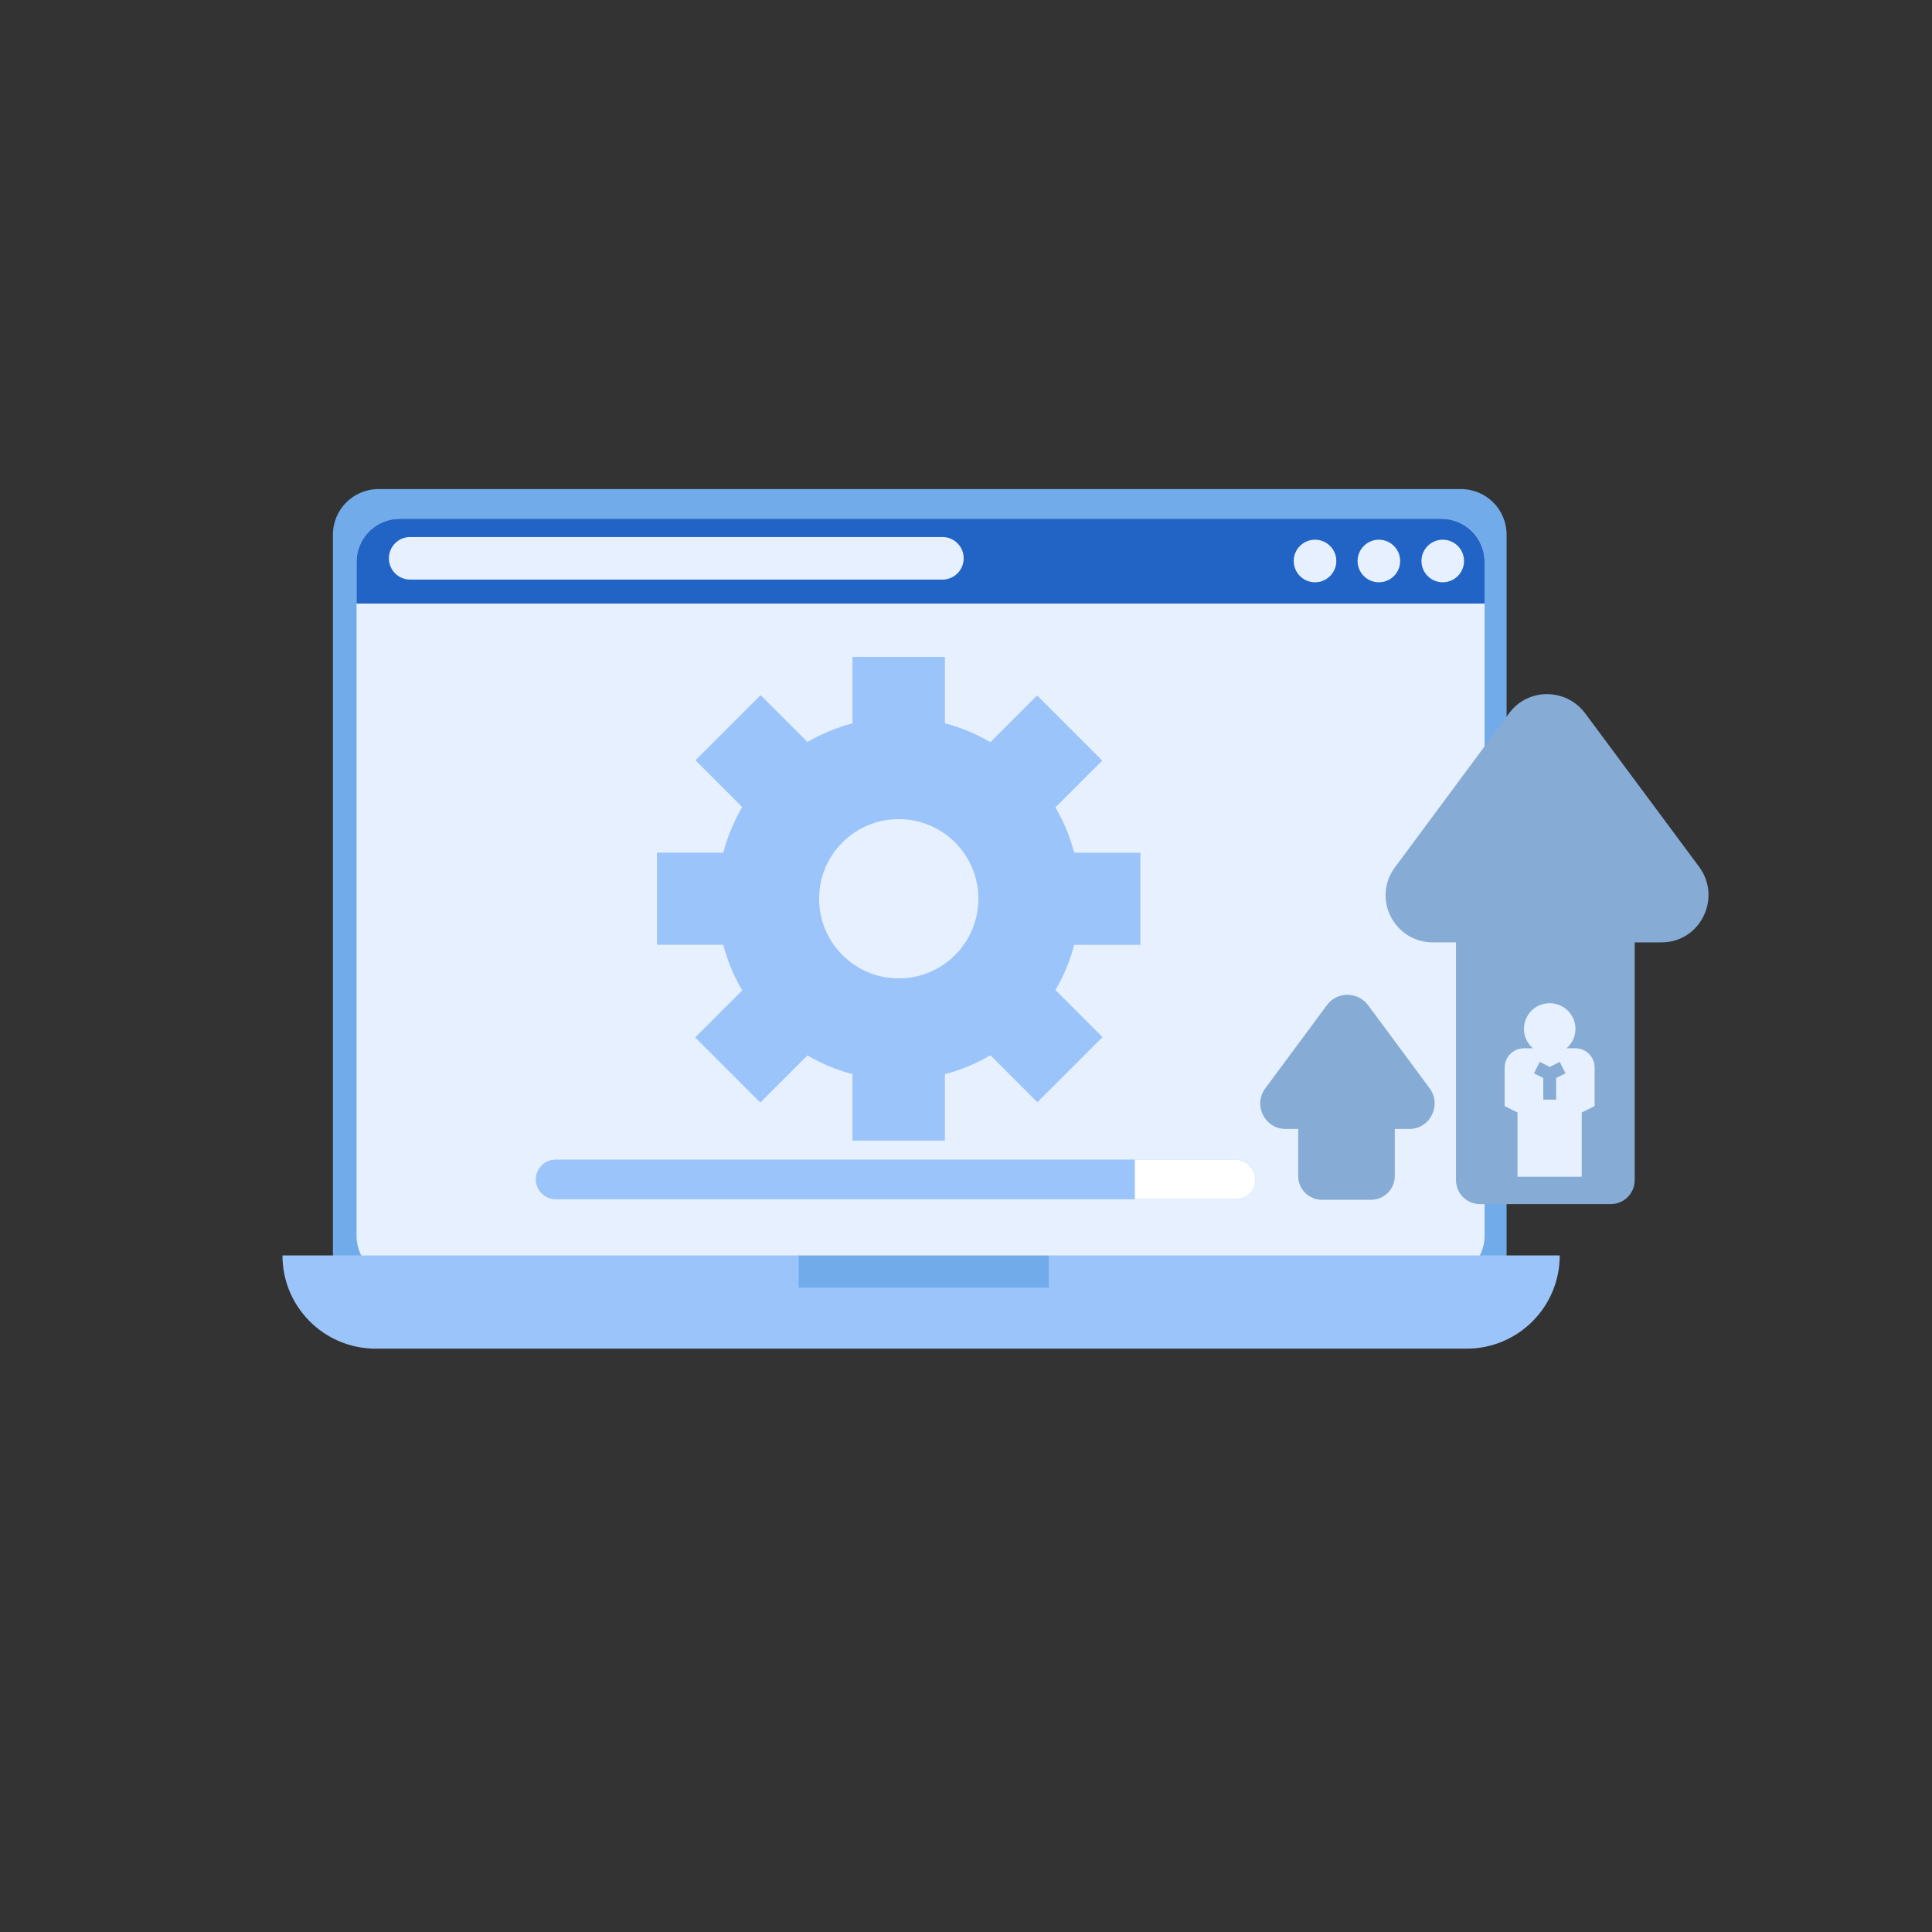<?xml version="1.0" encoding="utf-8"?>
<!-- Generator: Adobe Illustrator 27.9.3, SVG Export Plug-In . SVG Version: 9.03 Build 53313)  -->
<svg version="1.1" id="Capa_1" xmlns="http://www.w3.org/2000/svg" xmlns:xlink="http://www.w3.org/1999/xlink" x="0px" y="0px"
	 viewBox="0 0 1080 1080" style="enable-background:new 0 0 1080 1080;" xml:space="preserve">
<rect x="0" y="0" width="1080" height="1080" fill="#333333" stroke="none"/>
<style type="text/css">
	.st0{fill:#71ABEA;}
	.st1{fill:#E7F0FE;}
	.st2{fill:#9BC5FA;}
	.st3{fill:#2264C5;}
	.st4{fill:#FFFFFF;}
	.st5{fill:#86ACD5;}
</style>
<g>
	<path class="st0" d="M816.7,725.7H211.6c-14.1,0-25.5-11.4-25.5-25.5V298.9c0-14.1,11.4-25.5,25.5-25.5h605.1
		c14.1,0,25.5,11.4,25.5,25.5v401.3C842.2,714.3,830.8,725.7,816.7,725.7z"/>
	<path class="st1" d="M805.7,715H223.5c-13.4,0-24.2-10.8-24.2-24.2V314.2c0-13.4,10.8-24.2,24.2-24.2h582.2
		c13.4,0,24.2,10.8,24.2,24.2v376.6C829.9,704.2,819,715,805.7,715z"/>
	<path class="st2" d="M819.9,753.9H210c-28.8,0-52.1-23.3-52.1-52.1l0,0h714l0,0C871.9,730.6,848.6,753.9,819.9,753.9z"/>
	<rect x="446.5" y="701.9" class="st0" width="139.8" height="17.9"/>
	<path class="st3" d="M829.9,337.4v-23.2c0-13.4-10.8-24.2-24.2-24.2H223.5c-13.4,0-24.2,10.8-24.2,24.2v23.2H829.9z"/>
	<path class="st1" d="M526.8,324H229.3c-6.6,0-11.9-5.3-11.9-11.9v0c0-6.6,5.3-11.9,11.9-11.9h297.5c6.6,0,11.9,5.3,11.9,11.9v0
		C538.7,318.7,533.4,324,526.8,324z"/>
	<g>
		<circle class="st1" cx="735.1" cy="313.6" r="11.9"/>
		<circle class="st1" cx="770.8" cy="313.6" r="11.9"/>
		<circle class="st1" cx="806.5" cy="313.6" r="11.9"/>
	</g>
	<g>
		<path class="st2" d="M502.4,401c-56,0-101.4,45.4-101.4,101.4s45.4,101.4,101.4,101.4s101.4-45.4,101.4-101.4S558.4,401,502.4,401
			z M502.4,546.9c-24.6,0-44.5-19.9-44.5-44.5c0-24.6,19.9-44.5,44.5-44.5c24.6,0,44.5,19.9,44.5,44.5
			C546.9,527,527,546.9,502.4,546.9z"/>
		<g>
			<rect x="476.6" y="367.2" class="st2" width="51.5" height="72.6"/>
			<rect x="476.6" y="564.9" class="st2" width="51.5" height="72.6"/>
		</g>
		<g>
			<rect x="476.6" y="367.2" class="st2" width="51.5" height="72.6"/>
			<rect x="476.6" y="564.9" class="st2" width="51.5" height="72.6"/>
		</g>
		<g>
			
				<rect x="575.5" y="466.1" transform="matrix(-1.836970e-16 1 -1 -1.836970e-16 1103.599 -98.829)" class="st2" width="51.5" height="72.6"/>
			
				<rect x="377.8" y="466.1" transform="matrix(-1.836970e-16 1 -1 -1.836970e-16 905.944 98.826)" class="st2" width="51.5" height="72.6"/>
		</g>
		<g>
			
				<rect x="546.5" y="535.9" transform="matrix(-0.707 0.707 -0.707 -0.707 1381.576 572.266)" class="st2" width="51.5" height="72.6"/>
			
				<rect x="406.7" y="396.2" transform="matrix(-0.707 0.707 -0.707 -0.707 1044.158 432.503)" class="st2" width="51.5" height="72.6"/>
		</g>
		<g>
			
				<rect x="406.7" y="535.9" transform="matrix(-0.707 -0.707 0.707 -0.707 333.678 1282.748)" class="st2" width="51.5" height="72.6"/>
			
				<rect x="546.5" y="396.2" transform="matrix(-0.707 -0.707 0.707 -0.707 671.096 1142.985)" class="st2" width="51.5" height="72.6"/>
		</g>
	</g>
	<path class="st2" d="M690.7,670.3H310.6c-6.1,0-11-4.9-11-11l0,0c0-6.1,4.9-11,11-11h380.1c6.1,0,11,4.9,11,11l0,0
		C701.6,665.4,696.7,670.3,690.7,670.3z"/>
	<path class="st2" d="M310.6,648.3c-6.1,0-11,4.9-11,11c0,6.1,4.9,11,11,11h323.8c0-7.3,0-14.6,0-22H310.6z"/>
	<path class="st4" d="M690.7,648.3h-56.3c0,7.3,0,14.6,0,22h56.3c6.1,0,11-4.9,11-11C701.6,653.2,696.7,648.3,690.7,648.3z"/>
	<g>
		<g>
			<path class="st5" d="M843.7,398.6l-63.9,86.2c-13,17.5-0.4,42,21.2,42h127.8c21.5,0,33.8-24.5,21.2-42L886,398.6
				C875.3,384.5,854.1,384.5,843.7,398.6z"/>
			<path class="st5" d="M827.3,484.4h73.1c7.4,0,13.4,6,13.4,13.4v161.9c0,7.4-6,13.4-13.4,13.4h-73.1c-7.4,0-13.4-6-13.4-13.4
				V497.7C814,490.3,820,484.4,827.3,484.4z"/>
		</g>
		<g>
			<path class="st5" d="M741.8,561.8l-34.5,46.6c-7,9.4-0.2,22.7,11.4,22.7h69.1c11.6,0,18.3-13.3,11.4-22.7l-34.5-46.6
				C758.9,554.2,747.4,554.2,741.8,561.8z"/>
			<path class="st5" d="M739,608.2h27.4c7.4,0,13.3,6,13.3,13.3v35.9c0,7.4-6,13.3-13.3,13.3H739c-7.4,0-13.3-6-13.3-13.3v-35.9
				C725.7,614.1,731.7,608.2,739,608.2z"/>
		</g>
		<g>
			<path class="st1" d="M880.7,586h-5c3-2.6,5-6.5,5-10.8c0-7.9-6.4-14.4-14.4-14.4s-14.4,6.4-14.4,14.4c0,4.3,1.9,8.1,5,10.8h-5
				c-5.9,0-10.8,4.8-10.8,10.8v21.5l7.2,3.6v35.9h35.9v-35.9l7.2-3.6v-21.5C891.4,590.8,886.6,586,880.7,586z"/>
			<path class="st5" d="M862.7,614.7h7.2v-12.1l5.2-2.6l-3.2-6.4l-5.6,2.8l-5.6-2.8l-3.2,6.4l5.2,2.6V614.7z"/>
		</g>
	</g>
</g>
</svg>
